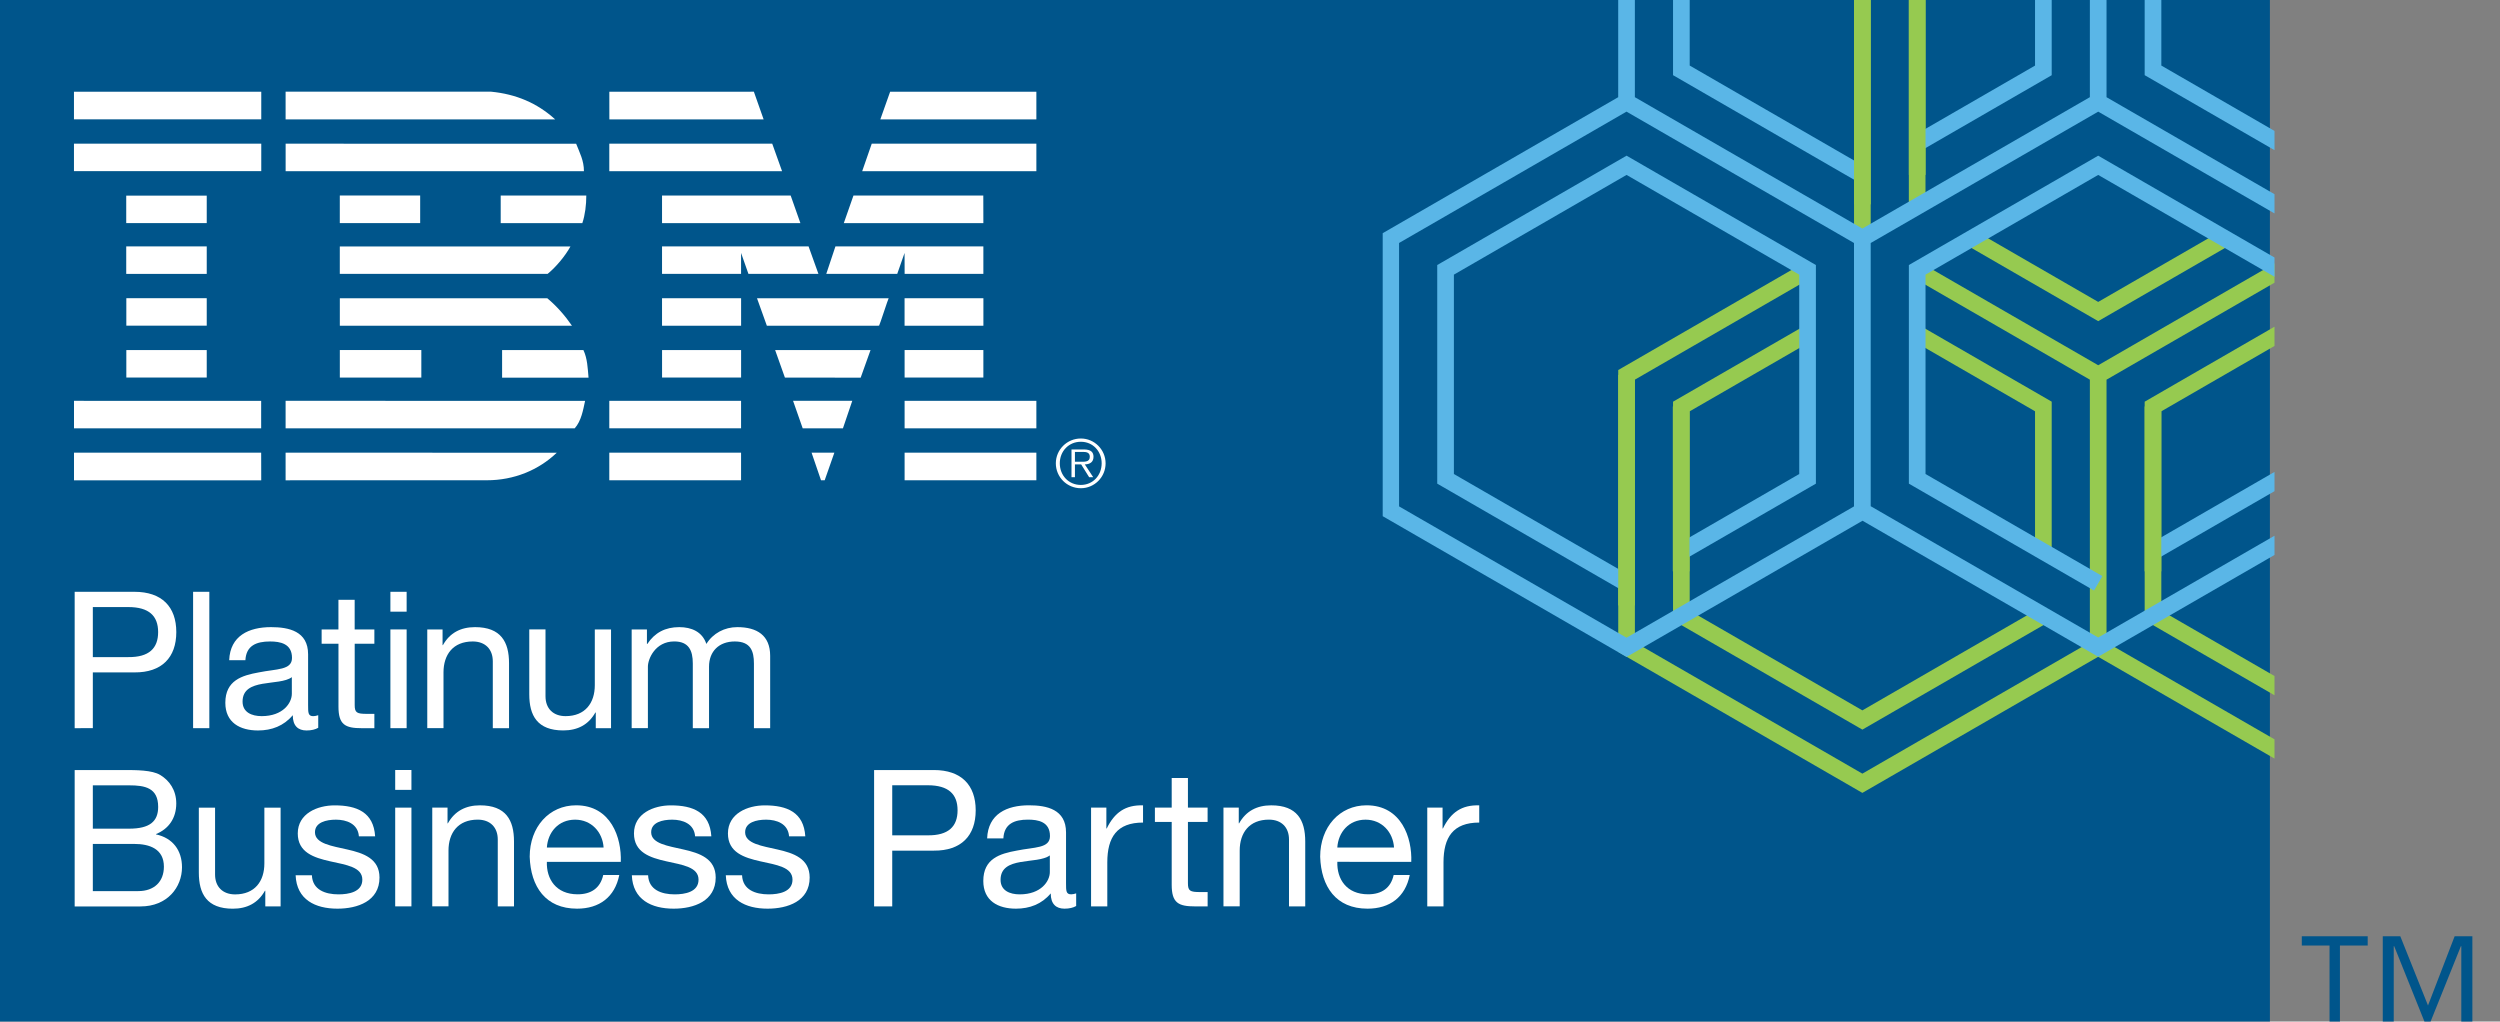 <?xml version="1.0" encoding="utf-8"?>
<!-- Generator: Adobe Illustrator 17.0.0, SVG Export Plug-In . SVG Version: 6.00 Build 0)  -->
<!DOCTYPE svg PUBLIC "-//W3C//DTD SVG 1.1//EN" "http://www.w3.org/Graphics/SVG/1.1/DTD/svg11.dtd">
<svg version="1.1" xmlns="http://www.w3.org/2000/svg" xmlns:xlink="http://www.w3.org/1999/xlink" x="0px" y="0px" width="75px"
	 height="30.646px" viewBox="0 0 75 30.646" enable-background="new 0 0 75 30.646" xml:space="preserve">
<rect x="0" y="0" width="75" height="30.646" fill="#808080" stroke="none"/>
<g id="Layer_2">
	<g>
		<rect fill="#00558B" width="68.097" height="30.646"/>
		<g>
			<path fill="#00558B" d="M69.885,28.367h-0.831v-0.279h1.977v0.279h-0.833v2.279h-0.312V28.367z M71.484,28.088h0.525l0.831,2.076
				l0.799-2.076h0.532v2.558h-0.332v-2.259h-0.013l-0.908,2.259h-0.185l-0.907-2.259h-0.014v2.259h-0.329V28.088z"/>
		</g>
	</g>
</g>
<g id="Layer_1">
	<g>
		<g>
			<path fill="#FFFFFF" d="M32.425,13.155c-0.415,0-0.75,0.335-0.75,0.745c0,0.413,0.335,0.747,0.75,0.747
				c0.41,0,0.743-0.335,0.743-0.747C33.167,13.49,32.835,13.155,32.425,13.155 M32.425,14.548c-0.364,0-0.631-0.283-0.631-0.649
				c0-0.362,0.267-0.646,0.631-0.646c0.362,0,0.625,0.284,0.625,0.646C33.049,14.265,32.786,14.548,32.425,14.548"/>
			<path fill="#FFFFFF" d="M32.805,13.704c0-0.138-0.075-0.221-0.295-0.221h-0.365v0.833h0.103v-0.384h0.187l0.239,0.384h0.122
				l-0.252-0.384C32.692,13.929,32.805,13.867,32.805,13.704 M32.404,13.852h-0.156v-0.295h0.238c0.102,0,0.208,0.015,0.208,0.146
				C32.695,13.871,32.522,13.852,32.404,13.852"/>
			<polygon fill="#FFFFFF" points="17.114,7.391 17.114,7.392 17.114,7.392 			"/>
			<path fill="#FFFFFF" d="M16.655,3.582c-0.545-0.497-1.184-0.759-1.919-0.831H8.568v0.831C8.568,3.583,16.655,3.582,16.655,3.582"
				/>
			<path fill="#FFFFFF" d="M8.569,5.135h8.949c0-0.319-0.127-0.551-0.234-0.824H8.569V5.135z"/>
			<path fill="#FFFFFF" d="M17.589,5.865h-2.568v0.829h2.449C17.553,6.445,17.589,6.15,17.589,5.865"/>
			<rect x="10.194" y="5.865" fill="#FFFFFF" width="2.411" height="0.828"/>
			<path fill="#FFFFFF" d="M10.194,8.217c0,0.002,6.234,0,6.234,0c0.261-0.213,0.535-0.548,0.686-0.824h-6.92V8.217z"/>
			<path fill="#FFFFFF" d="M17.159,9.772c-0.201-0.295-0.457-0.588-0.741-0.825h-6.223v0.825
				C10.194,9.772,17.169,9.771,17.159,9.772"/>
			<rect x="10.195" y="10.501" fill="#FFFFFF" width="2.445" height="0.826"/>
			<path fill="#FFFFFF" d="M15.063,10.502v0.828h2.593c-0.024-0.284-0.035-0.579-0.154-0.828H15.063z"/>
			<path fill="#FFFFFF" d="M8.568,12.849h8.599l0.074,0.001c0.199-0.222,0.253-0.553,0.312-0.825H8.568V12.849z"/>
			<path fill="#FFFFFF" d="M8.568,14.409l6.038-0.001c0.815,0,1.552-0.305,2.097-0.826c-0.024,0-8.135-0.002-8.135-0.002V14.409z"/>
			<polyline fill="#FFFFFF" points="29.501,5.867 25.604,5.866 25.314,6.694 29.501,6.694 29.499,5.867 			"/>
			<polygon fill="#FFFFFF" points="18.279,5.136 23.462,5.136 23.167,4.311 18.279,4.311 			"/>
			<rect x="27.137" y="8.947" fill="#FFFFFF" width="2.365" height="0.825"/>
			<polygon fill="#FFFFFF" points="19.861,6.694 24.012,6.694 23.72,5.866 19.861,5.866 			"/>
			<rect x="27.138" y="10.501" fill="#FFFFFF" width="2.363" height="0.825"/>
			<rect x="27.138" y="12.025" fill="#FFFFFF" width="3.953" height="0.825"/>
			<polygon fill="#FFFFFF" points="24.63,14.407 24.741,14.407 25.031,13.58 24.347,13.58 			"/>
			<rect x="18.279" y="13.58" fill="#FFFFFF" width="3.953" height="0.828"/>
			<polyline fill="#FFFFFF" points="22.909,3.582 22.616,2.751 18.28,2.752 18.281,3.582 22.909,3.582 			"/>
			<polygon fill="#FFFFFF" points="24.081,12.85 25.288,12.85 25.568,12.025 23.792,12.025 			"/>
			<polyline fill="#FFFFFF" points="24.553,8.217 24.257,7.392 19.861,7.392 19.861,8.217 22.232,8.217 22.232,7.588 22.453,8.217 
				24.553,8.217 			"/>
			<rect x="19.862" y="10.502" fill="#FFFFFF" width="2.371" height="0.824"/>
			<rect x="19.861" y="8.947" fill="#FFFFFF" width="2.372" height="0.825"/>
			<rect x="18.279" y="12.025" fill="#FFFFFF" width="3.953" height="0.824"/>
			<rect x="27.138" y="13.58" fill="#FFFFFF" width="3.953" height="0.828"/>
			<polygon fill="#FFFFFF" points="25.866,5.135 31.091,5.135 31.091,4.311 26.152,4.311 			"/>
			<polygon fill="#FFFFFF" points="26.41,3.581 31.091,3.581 31.091,2.752 26.704,2.752 			"/>
			<polyline fill="#FFFFFF" points="23.547,11.327 25.82,11.33 26.116,10.502 23.254,10.502 23.547,11.327 			"/>
			<path fill="#FFFFFF" d="M23.006,9.773l3.366-0.002c0.012,0,0.278-0.826,0.288-0.824H22.71C22.71,8.946,23.004,9.772,23.006,9.773
				"/>
			<path fill="#FFFFFF" d="M29.501,8.217V7.392h-4.438l-0.275,0.825h2.129c0-0.002,0.22-0.629,0.22-0.629s0.002,0.635,0.002,0.629
				H29.501z"/>
			<polyline fill="#FFFFFF" points="2.22,13.581 2.22,14.409 7.837,14.409 7.835,13.58 2.218,13.581 			"/>
			<rect x="3.787" y="7.392" fill="#FFFFFF" width="2.415" height="0.825"/>
			<rect x="3.787" y="5.869" fill="#FFFFFF" width="2.415" height="0.824"/>
			<rect x="3.79" y="8.946" fill="#FFFFFF" width="2.412" height="0.824"/>
			<rect x="2.219" y="4.31" fill="#FFFFFF" width="5.619" height="0.824"/>
			<rect x="2.219" y="2.752" fill="#FFFFFF" width="5.619" height="0.828"/>
			<rect x="3.79" y="10.502" fill="#FFFFFF" width="2.412" height="0.824"/>
			<path fill="#FFFFFF" d="M7.835,12.026c0,0-5.621-0.001-5.615-0.001v0.825h5.615C7.837,12.851,7.832,12.026,7.835,12.026"/>
		</g>
		<g>
			<defs>
				<rect id="SVGID_1_" x="41.481" width="26.754" height="23.784"/>
			</defs>
			<clipPath id="SVGID_2_">
				<use xlink:href="#SVGID_1_"  overflow="visible"/>
			</clipPath>
			<path clip-path="url(#SVGID_2_)" fill="none" stroke="#96CA50" stroke-width="0.5" stroke-miterlimit="10" d="M66.759,7.145
				l-3.813,2.201l-3.793-2.19 M57.515,6.211v-6.411 M68.373,8.112l-5.427,3.134l-5.43-3.135 M55.871,7.161v-8.169 M70.02,21.6
				l-5.43-3.135v-6.27l3.783-2.185 M70.02,23.499l-7.075-4.084 M57.515,10.008l3.786,2.186v4.337 M61.301,18.465l-5.43,3.135
				l-5.43-3.135v-6.27l3.787-2.186 M62.946,11.245v8.169l-7.075,4.084l-7.074-4.084v-8.169l5.427-3.134"/>
			<path clip-path="url(#SVGID_2_)" fill="none" stroke="#5AB6E7" stroke-width="0.5" stroke-miterlimit="10" d="M62.946,17.5
				l-5.43-3.135v-6.27l5.43-3.136l5.43,3.136 M68.376,14.365l-3.798,2.193 M70.02,15.33l-7.075,4.084l-7.075-4.084V7.145
				l7.075-4.085l7.075,4.085V15.33z M48.797,17.5l-5.43-3.135v-6.27l5.43-3.136l5.43,3.136v6.27l-3.783,2.184 M55.871,15.336
				l-7.075,4.084l-7.074-4.084V7.145l7.074-4.085l7.075,4.085V15.336z M70.02,5.247l-5.43-3.136v-3.12 M55.871,5.247l-5.43-3.136
				v-3.12 M61.301-1.008v3.12l-3.786,2.186 M62.946-1.008v4.069l-7.075,4.085l-7.075-4.085v-4.069"/>
			<path clip-path="url(#SVGID_2_)" fill="none" stroke="#96CA50" stroke-width="0.5" stroke-miterlimit="10" d="M50.434,17.14
				v-4.946 M48.797,18.163v-6.917 M64.589,17.14v-4.946 M57.516,5.247v-6.256 M55.871,6.131v-7.139"/>
		</g>
		<g>
			<path fill="#FFFFFF" d="M2.24,17.754h1.794c0.82,0,1.255,0.447,1.255,1.209c0,0.762-0.435,1.215-1.255,1.209H2.785v1.673H2.24
				V17.754z M2.785,19.713H3.85c0.619,0.006,0.894-0.263,0.894-0.75c0-0.487-0.275-0.751-0.894-0.751H2.785V19.713z"/>
			<path fill="#FFFFFF" d="M5.793,17.754H6.28v4.091H5.793V17.754z"/>
			<path fill="#FFFFFF" d="M9.546,21.834c-0.086,0.051-0.206,0.08-0.35,0.08c-0.252,0-0.413-0.137-0.413-0.458
				c-0.269,0.321-0.63,0.458-1.043,0.458c-0.538,0-0.98-0.235-0.98-0.831c0-0.67,0.499-0.82,1.003-0.911
				c0.533-0.109,0.997-0.063,0.997-0.435c0-0.43-0.355-0.493-0.659-0.493c-0.413,0-0.716,0.126-0.739,0.561H6.876
				c0.029-0.733,0.59-0.991,1.255-0.991c0.533,0,1.112,0.121,1.112,0.814v1.524c0,0.229,0,0.333,0.155,0.333
				c0.046,0,0.098-0.012,0.149-0.029V21.834z M8.755,20.315c-0.378,0.281-1.478,0.006-1.478,0.733c0,0.321,0.275,0.436,0.573,0.436
				c0.642,0,0.905-0.396,0.905-0.671V20.315z"/>
			<path fill="#FFFFFF" d="M10.641,18.883h0.59v0.43h-0.59v1.839c0,0.229,0.063,0.264,0.367,0.264h0.223v0.43h-0.372
				c-0.504,0-0.705-0.103-0.705-0.648v-1.885H9.649v-0.43h0.504v-0.888h0.487V18.883z"/>
			<path fill="#FFFFFF" d="M12.199,18.35h-0.487v-0.596h0.487V18.35z M11.712,18.883h0.487v2.962h-0.487V18.883z"/>
			<path fill="#FFFFFF" d="M12.819,18.883h0.458v0.47h0.011c0.206-0.367,0.533-0.539,0.963-0.539c0.779,0,1.02,0.447,1.02,1.083
				v1.948h-0.487V19.84c0-0.367-0.229-0.596-0.602-0.596c-0.59,0-0.877,0.395-0.877,0.928v1.673h-0.487V18.883z"/>
			<path fill="#FFFFFF" d="M18.331,21.845h-0.458v-0.47h-0.012c-0.206,0.367-0.533,0.538-0.963,0.538
				c-0.779,0-1.02-0.447-1.02-1.083v-1.948h0.487v2.006c0,0.367,0.229,0.596,0.602,0.596c0.59,0,0.877-0.396,0.877-0.928v-1.673
				h0.487V21.845z"/>
			<path fill="#FFFFFF" d="M18.95,18.883h0.458v0.435h0.012c0.223-0.338,0.538-0.504,0.957-0.504c0.367,0,0.693,0.138,0.814,0.504
				c0.201-0.321,0.544-0.504,0.928-0.504c0.59,0,0.986,0.246,0.986,0.86v2.172h-0.487v-1.943c0-0.367-0.097-0.659-0.573-0.659
				S21.271,19.542,21.271,20v1.845h-0.487v-1.943c0-0.384-0.12-0.659-0.556-0.659c-0.573,0-0.791,0.527-0.791,0.756v1.845H18.95
				V18.883z"/>
		</g>
		<g>
			<path fill="#FFFFFF" d="M2.24,23.101h1.484c0.355,0,0.842,0,1.083,0.149c0.269,0.161,0.481,0.447,0.481,0.854
				c0,0.436-0.223,0.762-0.607,0.917v0.011c0.504,0.109,0.779,0.481,0.779,0.986c0,0.596-0.436,1.175-1.244,1.175H2.24V23.101z
				 M2.785,24.86h1.089c0.619,0,0.871-0.218,0.871-0.653c0-0.573-0.396-0.647-0.871-0.647H2.785V24.86z M2.785,26.733h1.364
				c0.475,0,0.768-0.281,0.768-0.733c0-0.533-0.43-0.682-0.888-0.682H2.785V26.733z"/>
			<path fill="#FFFFFF" d="M8.418,27.192H7.959v-0.47H7.948c-0.206,0.367-0.533,0.539-0.963,0.539c-0.779,0-1.02-0.447-1.02-1.083
				v-1.948h0.487v2.006c0,0.367,0.229,0.596,0.602,0.596c0.59,0,0.877-0.395,0.877-0.928v-1.673h0.487V27.192z"/>
			<path fill="#FFFFFF" d="M9.357,26.258c0.017,0.436,0.401,0.573,0.797,0.573c0.304,0,0.716-0.069,0.716-0.441
				c0-0.762-1.937-0.246-1.937-1.387c0-0.596,0.585-0.842,1.106-0.842c0.665,0,1.169,0.206,1.215,0.928h-0.487
				c-0.029-0.378-0.373-0.499-0.688-0.499c-0.292,0-0.63,0.08-0.63,0.378c0,0.344,0.516,0.412,0.968,0.516
				c0.487,0.109,0.968,0.275,0.968,0.842c0,0.71-0.659,0.934-1.261,0.934c-0.665,0-1.226-0.269-1.255-1.003H9.357z"/>
			<path fill="#FFFFFF" d="M12.343,23.696h-0.487v-0.596h0.487V23.696z M11.856,24.229h0.487v2.962h-0.487V24.229z"/>
			<path fill="#FFFFFF" d="M12.968,24.229h0.458v0.47h0.011c0.206-0.367,0.533-0.539,0.963-0.539c0.779,0,1.02,0.447,1.02,1.083
				v1.948h-0.487v-2.006c0-0.367-0.229-0.596-0.601-0.596c-0.59,0-0.877,0.395-0.877,0.928v1.673h-0.487V24.229z"/>
			<path fill="#FFFFFF" d="M18.578,26.252c-0.132,0.659-0.596,1.008-1.266,1.008c-0.945,0-1.392-0.659-1.421-1.559
				c0-0.894,0.585-1.542,1.392-1.542c1.049,0,1.369,0.98,1.341,1.696h-2.218c-0.017,0.516,0.275,0.974,0.923,0.974
				c0.407,0,0.682-0.189,0.768-0.579H18.578z M18.108,25.427c-0.029-0.464-0.367-0.837-0.854-0.837
				c-0.504,0-0.819,0.378-0.848,0.837H18.108z"/>
			<path fill="#FFFFFF" d="M19.443,26.258c0.017,0.436,0.401,0.573,0.797,0.573c0.304,0,0.716-0.069,0.716-0.441
				c0-0.762-1.937-0.246-1.937-1.387c0-0.596,0.585-0.842,1.106-0.842c0.665,0,1.169,0.206,1.215,0.928h-0.487
				c-0.029-0.378-0.372-0.499-0.688-0.499c-0.292,0-0.63,0.08-0.63,0.378c0,0.344,0.516,0.412,0.968,0.516
				c0.487,0.109,0.968,0.275,0.968,0.842c0,0.71-0.659,0.934-1.261,0.934c-0.665,0-1.226-0.269-1.255-1.003H19.443z"/>
			<path fill="#FFFFFF" d="M22.262,26.258c0.017,0.436,0.401,0.573,0.797,0.573c0.304,0,0.716-0.069,0.716-0.441
				c0-0.762-1.937-0.246-1.937-1.387c0-0.596,0.585-0.842,1.106-0.842c0.665,0,1.169,0.206,1.215,0.928h-0.487
				c-0.029-0.378-0.372-0.499-0.688-0.499c-0.292,0-0.63,0.08-0.63,0.378c0,0.344,0.516,0.412,0.968,0.516
				c0.487,0.109,0.968,0.275,0.968,0.842c0,0.71-0.659,0.934-1.261,0.934c-0.665,0-1.226-0.269-1.255-1.003H22.262z"/>
		</g>
		<g>
			<path fill="#FFFFFF" d="M26.223,23.101h1.793c0.819,0,1.255,0.447,1.255,1.209c0,0.762-0.436,1.215-1.255,1.209h-1.249v1.673
				h-0.544V23.101z M26.767,25.06h1.066c0.619,0.006,0.894-0.264,0.894-0.751c0-0.487-0.275-0.751-0.894-0.751h-1.066V25.06z"/>
			<path fill="#FFFFFF" d="M32.285,27.18c-0.086,0.051-0.206,0.08-0.35,0.08c-0.252,0-0.413-0.138-0.413-0.458
				c-0.269,0.321-0.63,0.458-1.043,0.458c-0.538,0-0.98-0.235-0.98-0.831c0-0.67,0.498-0.819,1.003-0.911
				c0.533-0.109,0.997-0.063,0.997-0.436c0-0.43-0.355-0.493-0.659-0.493c-0.413,0-0.716,0.126-0.739,0.562h-0.487
				c0.029-0.733,0.59-0.992,1.255-0.992c0.533,0,1.112,0.12,1.112,0.814v1.524c0,0.229,0,0.333,0.155,0.333
				c0.046,0,0.098-0.012,0.149-0.029V27.18z M31.495,25.662c-0.378,0.281-1.478,0.006-1.478,0.733c0,0.321,0.275,0.436,0.573,0.436
				c0.642,0,0.905-0.395,0.905-0.67V25.662z"/>
		</g>
		<g>
			<path fill="#FFFFFF" d="M32.733,24.229h0.458v0.625h0.011c0.235-0.481,0.562-0.71,1.089-0.693v0.516
				c-0.785,0-1.072,0.441-1.072,1.197v1.318h-0.487V24.229z"/>
			<path fill="#FFFFFF" d="M35.638,24.229h0.59v0.43h-0.59v1.839c0,0.229,0.063,0.264,0.367,0.264h0.224v0.43h-0.373
				c-0.504,0-0.705-0.103-0.705-0.648v-1.885h-0.504v-0.43h0.504v-0.888h0.487V24.229z"/>
		</g>
		<g>
			<path fill="#FFFFFF" d="M36.705,24.229h0.458v0.47h0.011c0.206-0.367,0.533-0.539,0.963-0.539c0.779,0,1.02,0.447,1.02,1.083
				v1.948H38.67v-2.006c0-0.367-0.229-0.596-0.602-0.596c-0.59,0-0.877,0.395-0.877,0.928v1.673h-0.487V24.229z"/>
			<path fill="#FFFFFF" d="M42.292,26.252c-0.132,0.659-0.596,1.008-1.266,1.008c-0.946,0-1.392-0.659-1.421-1.559
				c0-0.894,0.585-1.542,1.392-1.542c1.049,0,1.37,0.98,1.341,1.696H40.12c-0.017,0.516,0.275,0.974,0.923,0.974
				c0.407,0,0.682-0.189,0.767-0.579H42.292z M41.821,25.427c-0.029-0.464-0.367-0.837-0.854-0.837
				c-0.504,0-0.819,0.378-0.848,0.837H41.821z"/>
		</g>
		<g>
			<path fill="#FFFFFF" d="M42.819,24.229h0.458v0.625h0.011c0.235-0.481,0.562-0.71,1.089-0.693v0.516
				c-0.785,0-1.072,0.441-1.072,1.197v1.318h-0.487V24.229z"/>
		</g>
	</g>
</g>
</svg>
